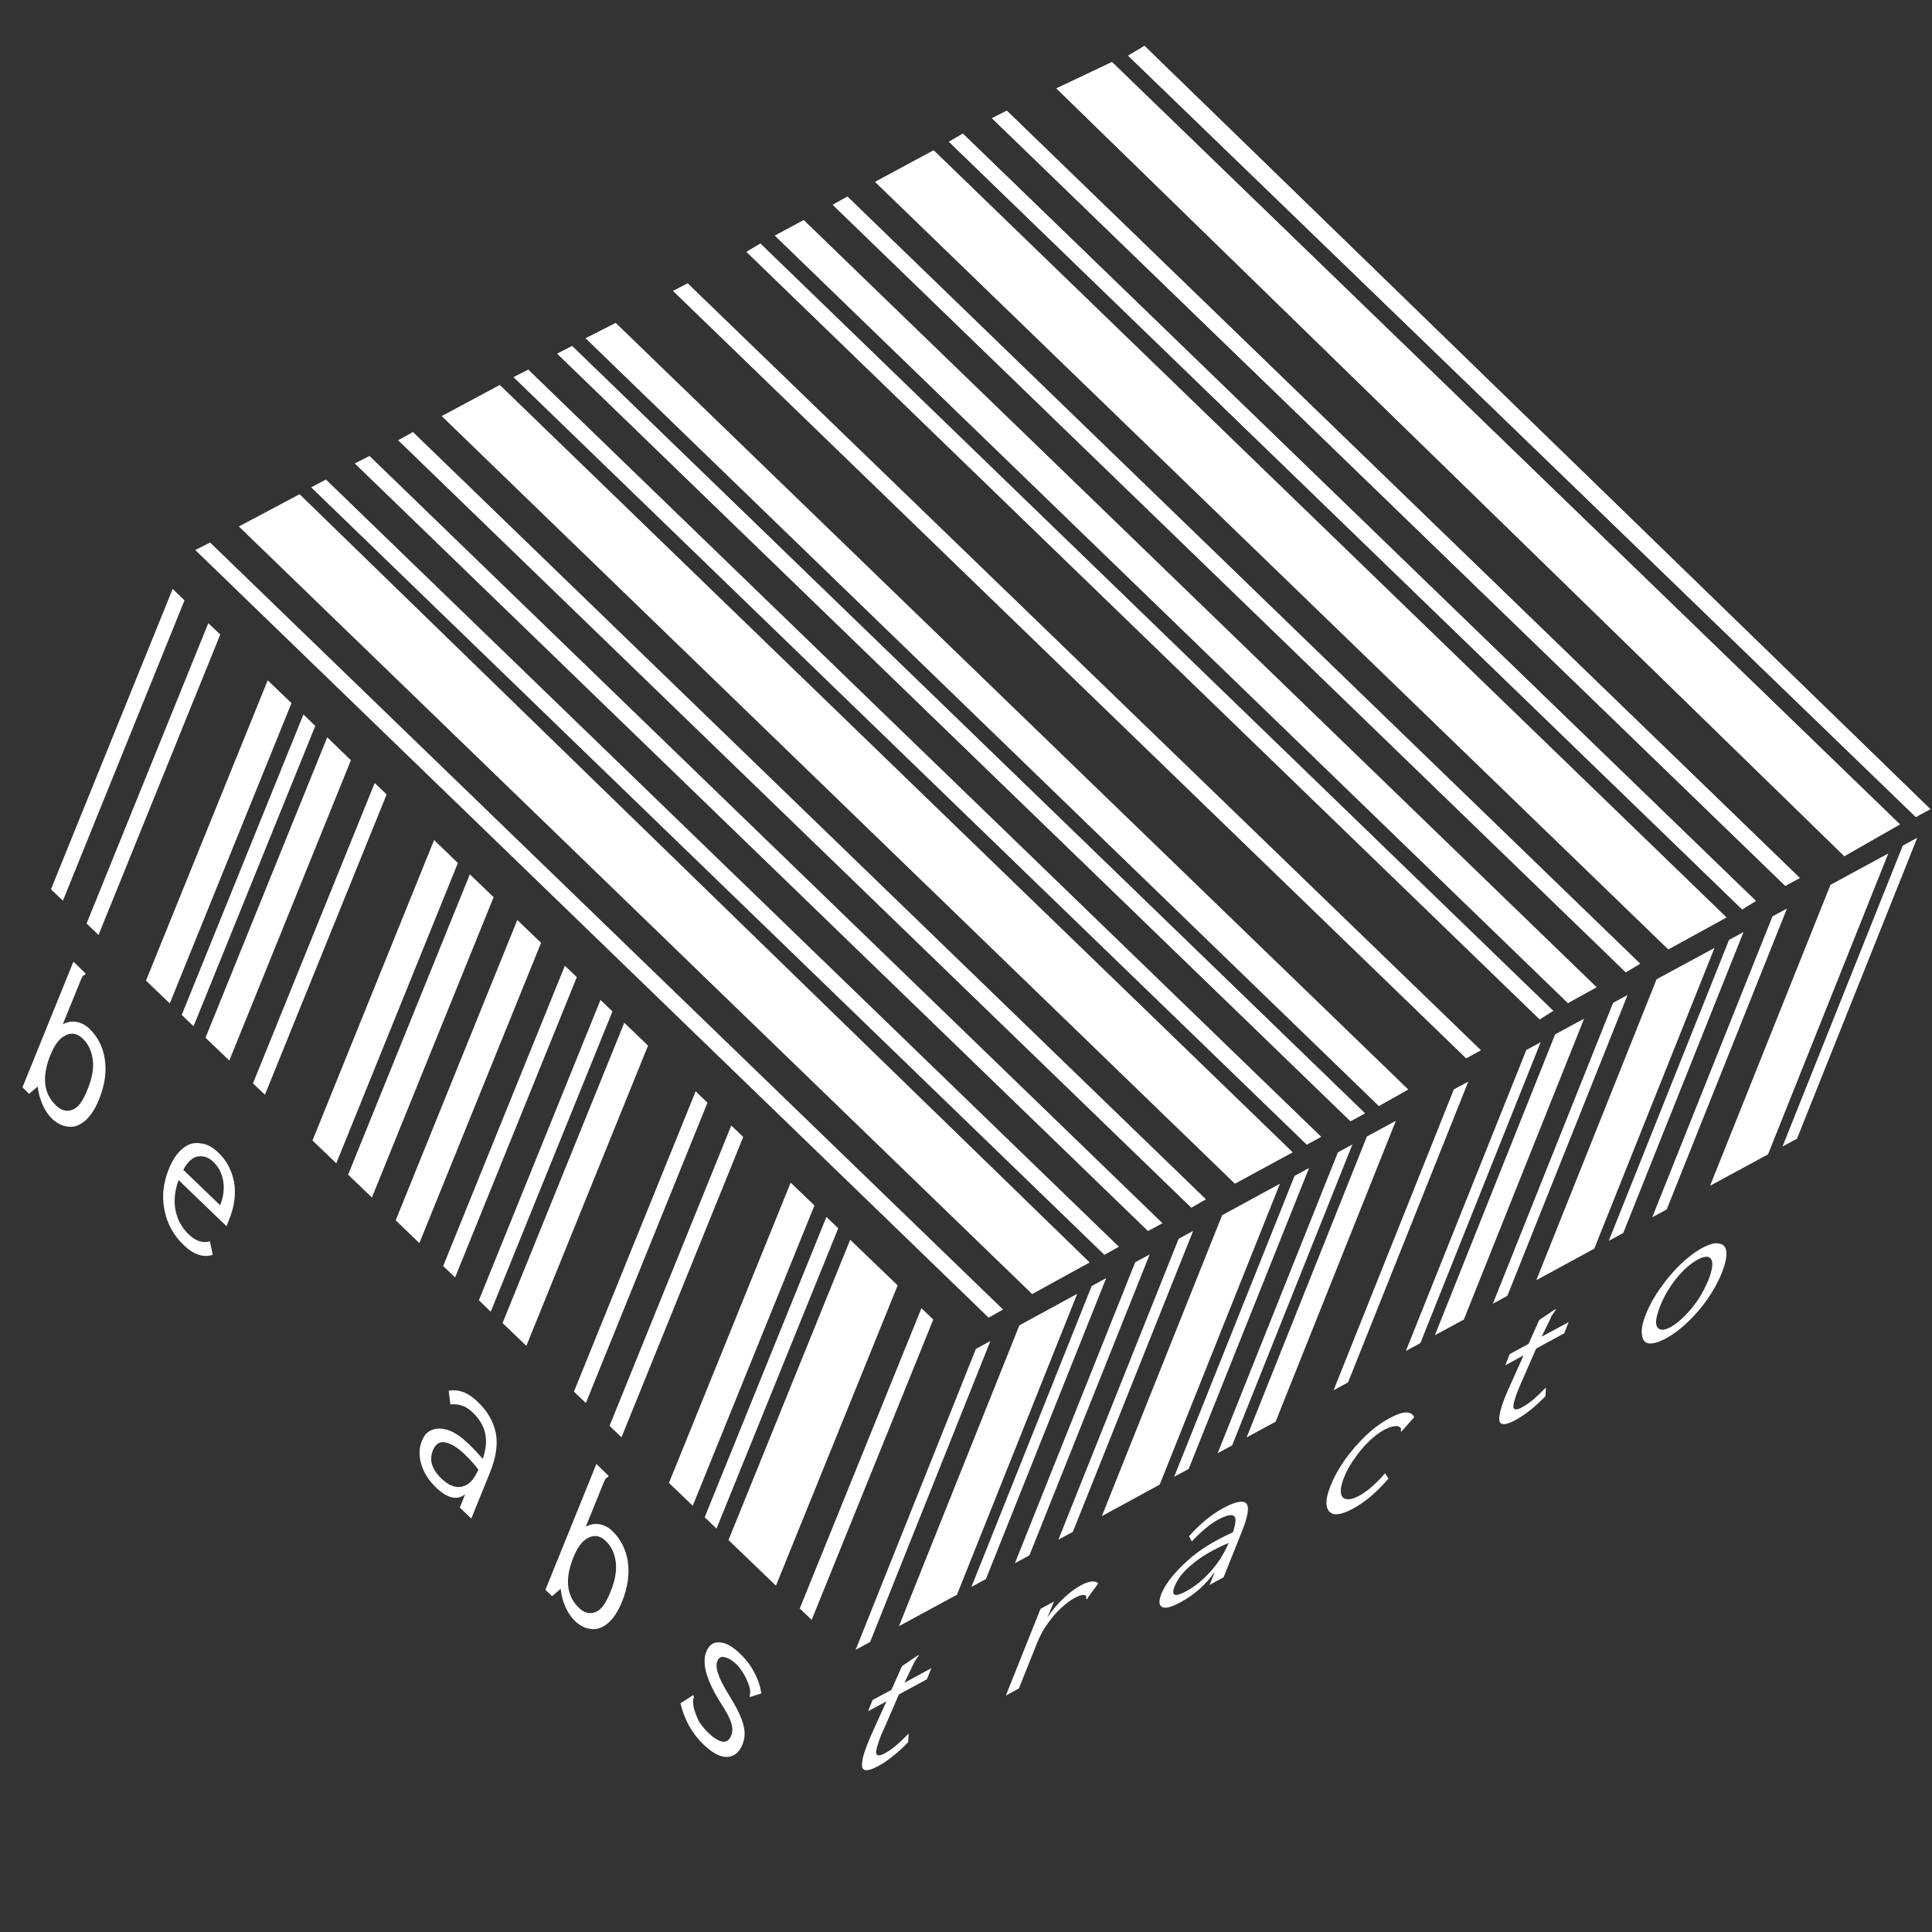 <svg width="16" height="16" viewBox="0 0 16 16" fill="none" xmlns="http://www.w3.org/2000/svg">
<rect x="0" y="0" width="16" height="16" fill="#333333" stroke="none"/>
<g clip-path="url(#clip0_312_10855)">
<path d="M7.086 13.663L8.082 11.171L8.202 11.106L7.206 13.598L7.086 13.663ZM7.445 13.467L8.442 10.976L8.921 10.715L7.925 13.207L7.445 13.467ZM8.045 13.142L9.041 10.65L9.161 10.585L8.165 13.077L8.045 13.142ZM7.521 14.428C7.436 14.516 7.353 14.582 7.273 14.626C7.199 14.666 7.155 14.671 7.142 14.64C7.131 14.607 7.146 14.537 7.189 14.43C7.197 14.41 7.21 14.379 7.23 14.335L7.341 14.09L7.189 14.172L7.226 14.079L7.382 13.995L7.47 13.798L7.594 13.714L7.61 13.705L7.607 13.714C7.598 13.725 7.591 13.736 7.584 13.746C7.576 13.757 7.569 13.77 7.563 13.784L7.49 13.936L7.713 13.815L7.676 13.907L7.444 14.033L7.335 14.285C7.315 14.328 7.303 14.356 7.298 14.367C7.265 14.452 7.251 14.504 7.257 14.525C7.265 14.543 7.288 14.541 7.328 14.52C7.358 14.504 7.388 14.483 7.419 14.457C7.447 14.433 7.483 14.399 7.525 14.357L7.521 14.428ZM8.405 12.946L9.401 10.454L9.521 10.389L8.525 12.881L8.405 12.946ZM8.765 12.751L9.761 10.259L9.881 10.194L8.885 12.686L8.765 12.751ZM9.125 12.556L10.121 10.064L10.6 9.803L9.604 12.295L9.125 12.556ZM8.948 13.131C9.02 13.092 9.069 13.086 9.095 13.114L9.014 13.224L9.003 13.243L8.994 13.241C8.996 13.232 8.997 13.225 8.996 13.22C8.995 13.215 8.989 13.211 8.979 13.21C8.961 13.206 8.935 13.214 8.901 13.233C8.866 13.251 8.829 13.279 8.789 13.316C8.75 13.351 8.714 13.393 8.679 13.442C8.642 13.493 8.612 13.547 8.59 13.603L8.438 13.983L8.33 14.042L8.617 13.324L8.729 13.263L8.673 13.396C8.709 13.341 8.753 13.289 8.805 13.239C8.855 13.191 8.902 13.156 8.948 13.131ZM9.724 12.23L10.721 9.738L10.841 9.673L9.844 12.165L9.724 12.23ZM10.084 12.035L11.08 9.543L11.2 9.478L10.204 11.97L10.084 12.035ZM10.324 11.904L11.32 9.412L11.56 9.282L10.564 11.774L10.324 11.904ZM10.131 12.489C10.227 12.437 10.29 12.423 10.319 12.449C10.348 12.475 10.337 12.553 10.285 12.683L10.133 13.063L10.017 13.126L10.061 13.016C9.987 13.122 9.893 13.206 9.779 13.268C9.704 13.309 9.653 13.323 9.625 13.309C9.597 13.296 9.595 13.259 9.618 13.2C9.638 13.15 9.672 13.097 9.718 13.043C9.762 12.991 9.816 12.939 9.878 12.887C9.936 12.84 9.998 12.799 10.062 12.764C10.117 12.734 10.167 12.709 10.21 12.69C10.236 12.614 10.239 12.569 10.218 12.554C10.197 12.539 10.153 12.55 10.086 12.586C10.051 12.605 10.017 12.629 9.982 12.659C9.944 12.69 9.907 12.726 9.87 12.766L9.847 12.722C9.938 12.62 10.033 12.542 10.131 12.489ZM9.824 13.178C9.899 13.137 9.967 13.081 10.029 13.01C10.09 12.942 10.138 12.865 10.175 12.779C10.133 12.795 10.086 12.817 10.036 12.845C9.961 12.885 9.896 12.932 9.839 12.984C9.786 13.033 9.749 13.084 9.728 13.137C9.696 13.216 9.728 13.23 9.824 13.178ZM11.044 11.514L12.04 9.022L12.16 8.957L11.164 11.448L11.044 11.514ZM11.643 11.188L12.64 8.696L12.759 8.631L11.763 11.123L11.643 11.188ZM11.883 11.058L12.879 8.566L13.119 8.436L12.123 10.928L11.883 11.058ZM11.21 12.491C11.143 12.528 11.091 12.544 11.053 12.54C11.016 12.534 10.994 12.511 10.987 12.47C10.98 12.43 10.991 12.373 11.021 12.3C11.049 12.23 11.089 12.158 11.14 12.086C11.192 12.014 11.25 11.947 11.314 11.886C11.377 11.827 11.442 11.78 11.509 11.744C11.562 11.715 11.607 11.699 11.643 11.697C11.677 11.697 11.7 11.71 11.712 11.736L11.616 11.845L11.604 11.857L11.6 11.853C11.603 11.845 11.604 11.838 11.602 11.832C11.601 11.828 11.598 11.823 11.592 11.818C11.579 11.81 11.562 11.808 11.541 11.812C11.519 11.816 11.492 11.826 11.46 11.843C11.42 11.865 11.379 11.896 11.338 11.936C11.295 11.977 11.255 12.024 11.22 12.076C11.182 12.127 11.153 12.179 11.132 12.233C11.11 12.286 11.101 12.33 11.105 12.363C11.109 12.394 11.124 12.411 11.15 12.415C11.177 12.42 11.212 12.411 11.255 12.388C11.324 12.35 11.396 12.288 11.47 12.201L11.499 12.245C11.402 12.357 11.306 12.439 11.21 12.491ZM12.363 10.797L13.359 8.305L13.479 8.24L12.483 10.732L12.363 10.797ZM12.723 10.602L13.719 8.11L14.199 7.85L13.203 10.341L12.723 10.602ZM13.323 10.276L14.319 7.784L14.439 7.719L13.443 10.211L13.323 10.276ZM12.799 11.562C12.714 11.651 12.631 11.716 12.551 11.76C12.476 11.8 12.433 11.805 12.42 11.775C12.408 11.742 12.424 11.671 12.466 11.565C12.474 11.545 12.488 11.513 12.508 11.469L12.618 11.224L12.466 11.307L12.503 11.214L12.659 11.129L12.747 10.932L12.872 10.848L12.888 10.84L12.884 10.848C12.876 10.86 12.868 10.87 12.862 10.88C12.853 10.891 12.846 10.904 12.841 10.918L12.767 11.07L12.991 10.949L12.954 11.042L12.722 11.168L12.612 11.419C12.593 11.463 12.581 11.49 12.576 11.502C12.542 11.586 12.529 11.639 12.535 11.66C12.542 11.678 12.566 11.676 12.606 11.654C12.635 11.638 12.665 11.617 12.697 11.592C12.725 11.567 12.76 11.534 12.803 11.491L12.799 11.562ZM13.683 10.081L14.679 7.589L14.799 7.524L13.803 10.016L13.683 10.081ZM14.162 9.82L15.159 7.328L15.638 7.068L14.642 9.56L14.162 9.82ZM14.762 9.495L15.758 7.003L15.878 6.938L14.882 9.43L14.762 9.495ZM13.799 11.083C13.737 11.116 13.689 11.13 13.653 11.125C13.62 11.119 13.602 11.095 13.598 11.053C13.591 11.012 13.602 10.956 13.631 10.882C13.661 10.809 13.701 10.736 13.753 10.664C13.802 10.594 13.856 10.53 13.913 10.475C13.975 10.415 14.036 10.368 14.097 10.335C14.159 10.302 14.205 10.29 14.237 10.299C14.273 10.304 14.293 10.327 14.297 10.369C14.301 10.411 14.288 10.468 14.259 10.542C14.23 10.615 14.19 10.687 14.141 10.758C14.092 10.828 14.037 10.892 13.977 10.949C13.919 11.005 13.86 11.049 13.799 11.083ZM13.836 10.99C13.873 10.969 13.913 10.938 13.955 10.895C13.993 10.857 14.03 10.811 14.066 10.759C14.1 10.705 14.127 10.652 14.149 10.598C14.181 10.517 14.189 10.46 14.172 10.43C14.155 10.4 14.117 10.4 14.059 10.432C14 10.464 13.942 10.515 13.884 10.586C13.827 10.657 13.782 10.734 13.749 10.815C13.728 10.869 13.716 10.914 13.714 10.95C13.716 10.982 13.727 11.002 13.747 11.008C13.766 11.018 13.796 11.011 13.836 10.99Z" fill="white"/>
<g clip-path="url(#clip1_312_10855)">
<path d="M0.422 7.365L1.43 4.877L1.528 4.972L0.521 7.459L0.422 7.365ZM0.717 7.648L1.725 5.161L1.824 5.255L0.816 7.743L0.717 7.648ZM1.209 8.121L2.217 5.634L2.414 5.823L1.406 8.31L1.209 8.121ZM0.431 9.265C0.399 9.233 0.372 9.194 0.352 9.147C0.331 9.1 0.318 9.05 0.312 8.998L0.241 9.059L0.186 9.005L0.608 7.964L0.709 8.062L0.706 8.07C0.698 8.075 0.692 8.078 0.687 8.082C0.682 8.088 0.676 8.1 0.669 8.117L0.52 8.483C0.556 8.463 0.593 8.456 0.633 8.463C0.673 8.47 0.708 8.488 0.739 8.518C0.809 8.585 0.852 8.669 0.868 8.771C0.884 8.876 0.868 8.987 0.82 9.105C0.787 9.187 0.747 9.246 0.702 9.284C0.656 9.322 0.609 9.338 0.56 9.33C0.514 9.324 0.471 9.303 0.431 9.265ZM0.463 9.154C0.506 9.196 0.551 9.209 0.598 9.191C0.644 9.176 0.686 9.121 0.724 9.025C0.762 8.933 0.777 8.851 0.769 8.781C0.76 8.706 0.732 8.646 0.686 8.602C0.64 8.558 0.592 8.549 0.542 8.575C0.493 8.598 0.452 8.652 0.418 8.736C0.345 8.916 0.36 9.056 0.463 9.154ZM1.505 8.405L2.513 5.917L2.611 6.012L1.603 8.499L1.505 8.405ZM1.702 8.594L2.71 6.106L2.906 6.296L1.899 8.783L1.702 8.594ZM2.095 8.972L3.103 6.485L3.202 6.579L2.194 9.066L2.095 8.972ZM1.521 10.311C1.438 10.232 1.385 10.136 1.363 10.025C1.339 9.912 1.351 9.797 1.399 9.679C1.431 9.6 1.471 9.543 1.519 9.507C1.563 9.472 1.611 9.459 1.662 9.469C1.711 9.473 1.76 9.499 1.808 9.545C1.876 9.61 1.919 9.691 1.938 9.787C1.956 9.886 1.942 9.992 1.896 10.104C1.892 10.115 1.885 10.132 1.876 10.155L1.479 9.773C1.446 9.863 1.438 9.947 1.454 10.025C1.471 10.104 1.507 10.169 1.562 10.222C1.621 10.278 1.68 10.298 1.738 10.28L1.762 10.391C1.684 10.418 1.604 10.391 1.521 10.311ZM1.823 9.981C1.85 9.914 1.859 9.848 1.849 9.783C1.838 9.718 1.811 9.665 1.768 9.623C1.728 9.585 1.686 9.57 1.64 9.577C1.595 9.584 1.554 9.621 1.518 9.688L1.823 9.981ZM2.588 9.445L3.595 6.957L3.792 7.147L2.785 9.634L2.588 9.445ZM2.883 9.728L3.891 7.241L4.088 7.43L3.08 9.917L2.883 9.728ZM3.277 10.106L4.284 7.619L4.481 7.808L3.473 10.295L3.277 10.106ZM3.67 10.485L4.678 7.998L4.777 8.092L3.769 10.579L3.67 10.485ZM3.966 10.768L4.973 8.281L5.072 8.376L4.064 10.863L3.966 10.768ZM4.162 10.957L5.17 8.47L5.367 8.659L4.359 11.146L4.162 10.957ZM3.957 11.61C4.036 11.685 4.085 11.77 4.105 11.863C4.125 11.956 4.109 12.068 4.057 12.197L3.903 12.576L3.808 12.485L3.852 12.375C3.785 12.428 3.705 12.409 3.611 12.319C3.55 12.26 3.509 12.196 3.489 12.126C3.468 12.055 3.47 11.991 3.494 11.932C3.515 11.881 3.545 11.85 3.587 11.839C3.625 11.825 3.671 11.829 3.724 11.848C3.774 11.868 3.825 11.904 3.877 11.954C3.923 11.998 3.963 12.041 3.998 12.082C4.026 11.999 4.032 11.927 4.017 11.866C4.003 11.805 3.968 11.748 3.913 11.696C3.885 11.669 3.856 11.65 3.826 11.641C3.794 11.63 3.762 11.627 3.73 11.631L3.716 11.518C3.796 11.502 3.877 11.532 3.957 11.61ZM3.655 12.244C3.716 12.303 3.774 12.325 3.828 12.311C3.881 12.3 3.926 12.253 3.962 12.171C3.929 12.127 3.891 12.085 3.849 12.045C3.788 11.986 3.733 11.953 3.685 11.945C3.64 11.937 3.606 11.959 3.584 12.013C3.553 12.091 3.576 12.168 3.655 12.244ZM4.753 11.525L5.761 9.038L5.859 9.132L4.852 11.619L4.753 11.525ZM5.048 11.808L6.056 9.321L6.155 9.416L5.147 11.903L5.048 11.808ZM5.54 12.281L6.548 9.794L6.745 9.983L5.737 12.47L5.54 12.281ZM4.762 13.425C4.73 13.394 4.703 13.354 4.682 13.307C4.662 13.261 4.649 13.211 4.643 13.158L4.572 13.219L4.517 13.166L4.939 12.124L5.04 12.222L5.037 12.231C5.029 12.235 5.023 12.239 5.018 12.242C5.013 12.248 5.007 12.26 5 12.277L4.851 12.644C4.887 12.623 4.924 12.617 4.964 12.623C5.004 12.63 5.039 12.649 5.07 12.678C5.14 12.745 5.183 12.83 5.199 12.931C5.215 13.036 5.199 13.147 5.151 13.265C5.118 13.347 5.078 13.406 5.033 13.444C4.987 13.482 4.94 13.498 4.891 13.49C4.845 13.485 4.802 13.463 4.762 13.425ZM4.794 13.315C4.837 13.357 4.882 13.369 4.929 13.351C4.975 13.336 5.017 13.281 5.055 13.185C5.093 13.093 5.108 13.011 5.1 12.941C5.091 12.866 5.063 12.806 5.017 12.762C4.971 12.718 4.923 12.709 4.873 12.735C4.824 12.758 4.783 12.812 4.749 12.897C4.676 13.076 4.691 13.216 4.794 13.315ZM5.836 12.565L6.844 10.078L6.942 10.172L5.934 12.659L5.836 12.565ZM6.033 12.754L7.041 10.267L7.434 10.645L6.426 13.132L6.033 12.754ZM6.623 13.321L7.631 10.834L7.729 10.928L6.722 13.415L6.623 13.321ZM5.825 14.446C5.731 14.356 5.668 14.242 5.635 14.106L5.727 14.047L5.741 14.037L5.747 14.055C5.746 14.058 5.744 14.062 5.742 14.068C5.741 14.078 5.74 14.087 5.74 14.095C5.741 14.107 5.742 14.12 5.743 14.133C5.753 14.174 5.768 14.213 5.786 14.251C5.806 14.285 5.833 14.319 5.868 14.352C5.912 14.395 5.951 14.418 5.985 14.424C6.017 14.427 6.04 14.411 6.055 14.374C6.068 14.343 6.068 14.309 6.056 14.27C6.045 14.231 6.016 14.176 5.969 14.104C5.85 13.916 5.811 13.774 5.849 13.679C5.872 13.623 5.908 13.597 5.958 13.602C6.007 13.601 6.064 13.633 6.13 13.696C6.18 13.744 6.218 13.795 6.245 13.848C6.274 13.899 6.294 13.957 6.306 14.024L6.223 14.05L6.212 14.056L6.208 14.041C6.213 14.03 6.214 14.019 6.212 14.009C6.213 13.999 6.211 13.985 6.206 13.969C6.194 13.93 6.179 13.896 6.161 13.866C6.141 13.832 6.12 13.804 6.099 13.783C6.064 13.75 6.031 13.73 6 13.724C5.972 13.717 5.953 13.727 5.941 13.755C5.93 13.784 5.932 13.819 5.948 13.862C5.961 13.905 5.993 13.966 6.042 14.046C6.101 14.141 6.138 14.218 6.154 14.276C6.172 14.336 6.171 14.393 6.149 14.447C6.123 14.511 6.081 14.546 6.025 14.55C5.968 14.554 5.902 14.52 5.825 14.446Z" fill="white"/>
</g>
<path d="M1.617 4.555L1.74 4.493L8.307 10.845L8.187 10.912L1.617 4.555Z" fill="white"/>
<path d="M2.577 4.036L2.699 3.971L9.266 10.325L9.146 10.392L2.577 4.036Z" fill="white"/>
<path d="M2.938 3.838L3.06 3.776L9.627 10.13L9.507 10.195L2.938 3.838Z" fill="white"/>
<path d="M3.297 3.646L3.42 3.578L9.987 9.932L9.866 10.002L3.297 3.646Z" fill="white"/>
<path d="M4.252 3.123L4.375 3.061L10.942 9.415L10.822 9.48L4.252 3.123Z" fill="white"/>
<path d="M4.615 2.929L4.738 2.866L11.304 9.22L11.184 9.285L4.615 2.929Z" fill="white"/>
<path d="M4.615 2.929L4.738 2.866L11.304 9.22L11.184 9.285L4.615 2.929Z" fill="white"/>
<path d="M5.573 2.409L5.695 2.346L12.265 8.698L12.142 8.765L5.573 2.409Z" fill="white"/>
<path d="M6.181 2.086L6.297 2.016L12.864 8.371L12.751 8.443L6.181 2.086Z" fill="white"/>
<path d="M6.895 1.696L7.018 1.627L13.584 7.981L13.464 8.053L6.895 1.696Z" fill="white"/>
<path d="M7.859 1.174L7.974 1.107L14.541 7.461L14.428 7.531L7.859 1.174Z" fill="white"/>
<path d="M7.246 1.506L7.732 1.244L14.299 7.598L13.816 7.863L7.246 1.506Z" fill="white"/>
<path d="M7.859 1.174L7.974 1.107L14.541 7.461L14.428 7.531L7.859 1.174Z" fill="white"/>
<path d="M3.658 3.446L4.139 3.188L10.706 9.543L10.227 9.803L3.658 3.446Z" fill="white"/>
<path d="M1.978 4.36L2.481 4.093L9.024 10.455L8.548 10.717L1.978 4.36Z" fill="white"/>
<path d="M4.849 2.801L5.099 2.674L11.663 9.023L11.419 9.16L4.849 2.801Z" fill="white"/>
<path d="M6.416 1.951L6.656 1.822L13.223 8.176L12.985 8.308L6.416 1.951Z" fill="white"/>
<path d="M8.215 0.979L8.338 0.917L14.905 7.271L14.785 7.336L8.215 0.979Z" fill="white"/>
<path d="M8.215 0.979L8.338 0.917L14.905 7.271L14.785 7.336L8.215 0.979Z" fill="white"/>
<path d="M8.749 0.732L9.209 0.514L15.734 6.827L15.274 7.09L8.749 0.732Z" fill="white"/>
<path d="M8.749 0.732L9.209 0.514L15.734 6.827L15.274 7.09L8.749 0.732Z" fill="white"/>
<path d="M9.343 0.461L9.478 0.38L15.986 6.701L15.866 6.766L9.343 0.461Z" fill="white"/>
<path d="M9.343 0.461L9.478 0.38L15.986 6.701L15.866 6.766L9.343 0.461Z" fill="white"/>
</g>
<defs>
<clipPath id="clip0_312_10855">
<rect width="16" height="16" fill="white"/>
</clipPath>
<clipPath id="clip1_312_10855">
<rect width="9.025" height="5.465" fill="white" transform="matrix(0.721 0.693 -0.376 0.927 1.68 4.26)"/>
</clipPath>
</defs>
</svg>
